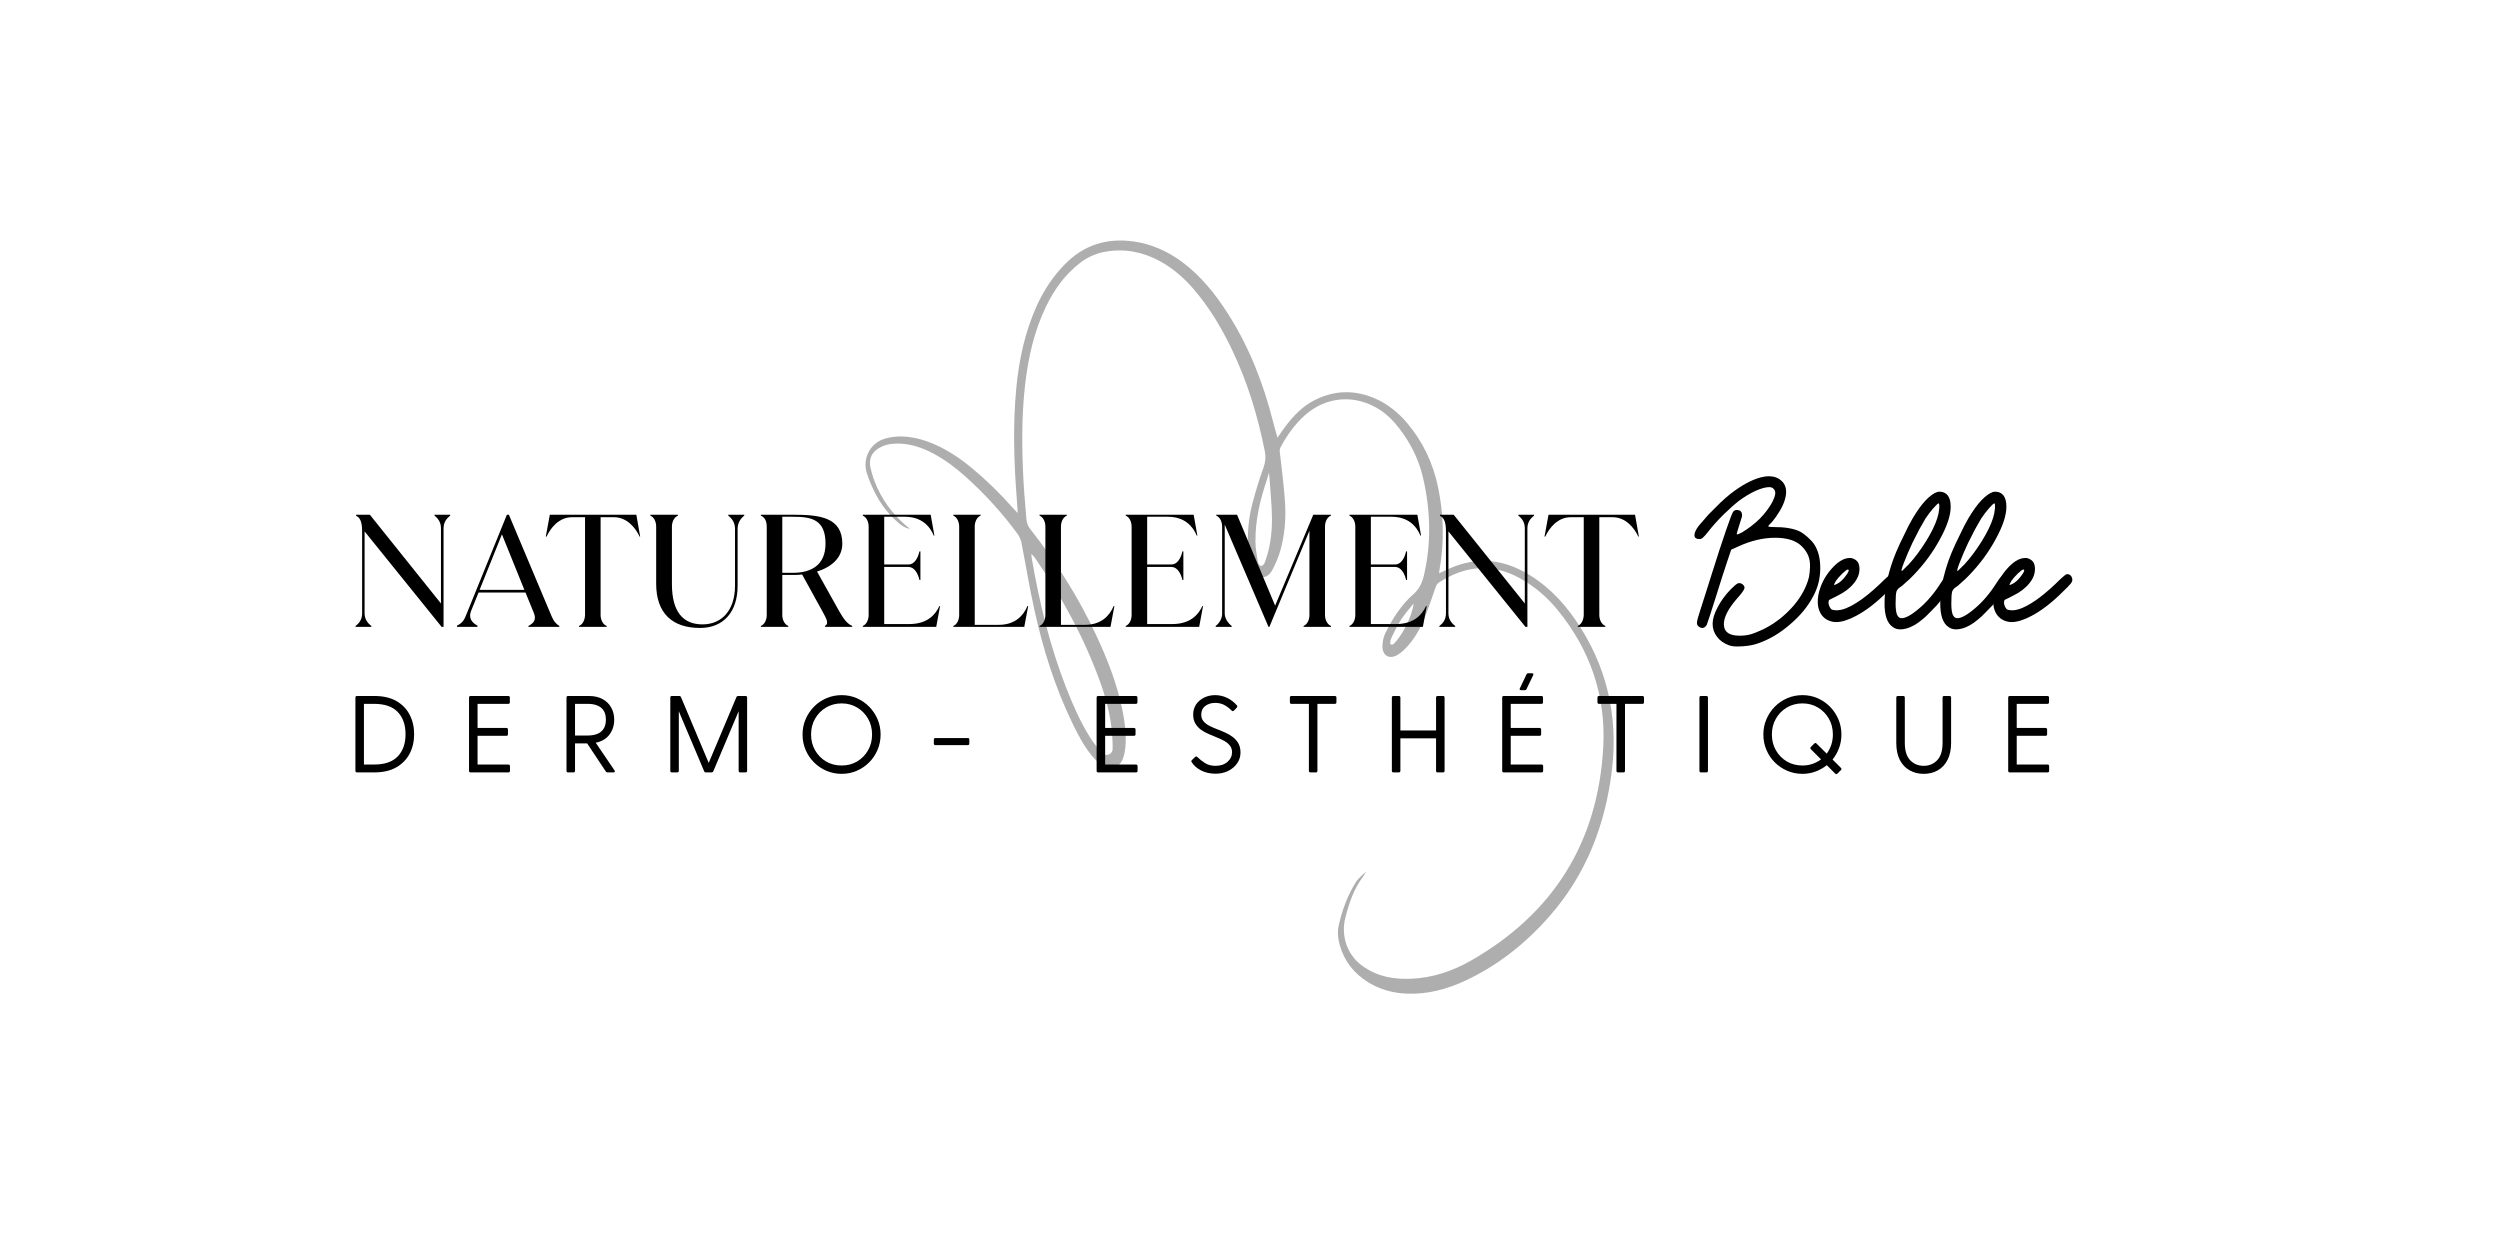 <svg xmlns="http://www.w3.org/2000/svg" xmlns:xlink="http://www.w3.org/1999/xlink" width="800" zoomAndPan="magnify" viewBox="0 0 600 300" height="400" preserveAspectRatio="xMidYMid meet" version="1.0"><defs><filter x="0%" y="0%" width="100%" height="100%" id="ca25bef1f6"><feColorMatrix values="0 0 0 0 1 0 0 0 0 1 0 0 0 0 1 0 0 0 1 0" color-interpolation-filters="sRGB"/></filter><g/><mask id="f36eeeefa6"><g filter="url(#ca25bef1f6)"><rect x="-60" width="720" fill="#000000" y="-30" height="360" fill-opacity="0.32"/></g></mask><clipPath id="acf1ac53bd"><path d="M 10 23 L 191 23 L 191 205 L 10 205 Z M 10 23 " clip-rule="nonzero"/></clipPath><clipPath id="df37b8c55a"><path d="M 0.777 42.355 L 152.598 0.445 L 204.488 188.414 L 52.668 230.324 Z M 0.777 42.355 " clip-rule="nonzero"/></clipPath><clipPath id="25de074805"><path d="M 0.777 42.355 L 152.598 0.445 L 204.488 188.414 L 52.668 230.324 Z M 0.777 42.355 " clip-rule="nonzero"/></clipPath><clipPath id="f5a1f2de12"><path d="M 0.777 42.355 L 152.598 0.445 L 204.488 188.414 L 52.668 230.324 Z M 0.777 42.355 " clip-rule="nonzero"/></clipPath><clipPath id="feff238c6b"><rect x="0" width="206" y="0" height="231"/></clipPath></defs><g fill="#000000" fill-opacity="1"><g transform="translate(83.33, 150.445)"><g><path d="M 20.953 -26.688 C 21.906 -25.938 22.5 -25.016 22.5 -23.656 L 22.5 -5.609 L 5.438 -26.906 L 2.141 -26.906 L 2.141 -26.641 C 3.062 -26.281 3.578 -25.172 3.578 -23.016 L 3.578 -3.25 C 3.578 -1.891 3 -0.953 2 -0.219 L 2 0 L 5.797 0 L 5.797 -0.219 C 4.844 -0.922 4.172 -1.891 4.172 -3.25 L 4.172 -22.906 L 22.656 0 L 23.125 0 L 23.125 -23.656 C 23.125 -25.016 23.797 -25.984 24.719 -26.688 L 24.719 -26.906 L 20.953 -26.906 Z M 20.953 -26.688 "/></g></g></g><g fill="#000000" fill-opacity="1"><g transform="translate(110.118, 150.445)"><g><path d="M 12.016 -26.906 L 11.531 -26.906 L 1.922 -3.25 C 1.438 -2.141 1.188 -1.031 -0.438 -0.297 L -0.438 0 L 4.469 0 L 4.469 -0.297 C 3.141 -1 2.25 -2.109 2.953 -3.844 L 4.734 -8.234 L 16 -8.234 L 18 -3.359 C 18.703 -1.656 17.891 -0.844 16.703 -0.219 L 16.703 0 L 24.125 0 L 24.125 -0.219 C 22.766 -1.078 22.469 -2.109 21.984 -3.219 Z M 10.344 -22.203 L 15.734 -8.875 L 4.984 -8.875 Z M 10.344 -22.203 "/></g></g></g><g fill="#000000" fill-opacity="1"><g transform="translate(130.55, 150.445)"><g><path d="M 1.406 -26.906 L 0.438 -21.656 L 0.625 -21.656 C 1.625 -23.828 3.656 -26.312 6.719 -26.312 L 9.859 -26.312 L 9.859 -2.844 C 9.828 -1.734 9.344 -0.594 8.422 -0.219 L 8.422 0 L 15.047 0 L 15.047 -0.219 C 14.109 -0.594 13.594 -1.734 13.594 -2.844 L 13.594 -26.312 L 16.812 -26.312 C 19.875 -26.312 21.953 -23.828 22.953 -21.656 L 23.094 -21.656 L 22.172 -26.906 Z M 1.406 -26.906 "/></g></g></g><g fill="#000000" fill-opacity="1"><g transform="translate(154.309, 150.445)"><g><path d="M 13.703 0.266 C 19.328 0.266 22.719 -3.578 22.719 -9.859 L 22.719 -23.547 C 22.719 -24.875 23.391 -25.984 24.312 -26.688 L 24.312 -26.906 L 20.469 -26.906 L 20.469 -26.688 C 21.469 -25.938 22.094 -24.875 22.094 -23.547 L 22.094 -9.906 C 22.094 -3.844 18.812 -0.594 14.297 -0.594 C 9.688 -0.594 6.953 -3.516 6.953 -10.266 L 6.953 -24.062 C 6.953 -25.172 7.469 -26.312 8.391 -26.688 L 8.391 -26.906 L 1.781 -26.906 L 1.781 -26.688 C 2.703 -26.312 3.172 -25.172 3.172 -24.062 L 3.172 -10.344 C 3.172 -3.219 7.094 0.266 13.703 0.266 Z M 13.703 0.266 "/></g></g></g><g fill="#000000" fill-opacity="1"><g transform="translate(180.469, 150.445)"><g><path d="M 15.625 -13.266 C 19.109 -14.375 21.688 -16.594 21.688 -19.953 C 21.688 -26.234 16.297 -26.906 10.156 -26.906 L 2.141 -26.906 L 2.141 -26.688 C 3.062 -26.312 3.547 -25.391 3.547 -24.062 L 3.547 -2.844 C 3.547 -1.734 3.062 -0.594 2.141 -0.219 L 2.141 0 L 8.719 0 L 8.719 -0.219 C 7.797 -0.594 7.281 -1.734 7.281 -2.844 L 7.281 -12.453 L 10.047 -12.453 C 10.719 -12.453 11.375 -12.484 12.047 -12.562 L 17.109 -3.359 C 17.922 -1.891 18.516 -0.734 17.516 -0.219 L 17.516 0 L 24.062 0 L 24.062 -0.219 C 22.391 -0.922 21.469 -2.922 20.656 -4.25 Z M 7.281 -12.969 L 7.281 -26.422 L 9.859 -26.422 C 14.109 -26.422 17.656 -25.875 17.656 -19.984 C 17.656 -14.75 14.156 -12.969 9.828 -12.969 Z M 7.281 -12.969 "/></g></g></g><g fill="#000000" fill-opacity="1"><g transform="translate(204.929, 150.445)"><g><path d="M 20.516 -4.984 C 19.578 -2.922 17.625 -0.672 13.297 -0.672 L 7.281 -0.672 L 7.281 -14.375 L 13.125 -14.375 C 14.484 -14.375 15.375 -12.859 15.734 -11.266 L 15.969 -11.266 L 15.969 -18.109 L 15.734 -18.109 C 15.375 -16.406 14.453 -14.969 13.125 -14.969 L 7.281 -14.969 L 7.281 -26.422 L 12.234 -26.422 C 16.297 -26.422 18.25 -24.125 19.172 -21.906 L 19.328 -21.906 L 18.438 -26.906 L 2.141 -26.906 L 2.141 -26.688 C 3.062 -26.312 3.547 -25.172 3.547 -24.062 L 3.547 -2.844 C 3.547 -1.734 3.062 -0.594 2.141 -0.219 L 2.141 0 L 19.766 0 L 20.688 -4.984 Z M 20.516 -4.984 "/></g></g></g><g fill="#000000" fill-opacity="1"><g transform="translate(226.655, 150.445)"><g><path d="M 19.922 -4.984 C 19 -2.766 17.031 -0.484 13.047 -0.484 L 7.281 -0.484 L 7.281 -24.062 C 7.281 -25.172 7.766 -26.312 8.688 -26.688 L 8.688 -26.906 L 2.141 -26.906 L 2.141 -26.688 C 3.062 -26.312 3.547 -25.172 3.547 -24.062 L 3.547 -2.844 C 3.547 -1.734 3.062 -0.594 2.141 -0.219 L 2.141 0 L 19.172 0 L 20.109 -4.984 Z M 19.922 -4.984 "/></g></g></g><g fill="#000000" fill-opacity="1"><g transform="translate(247.347, 150.445)"><g><path d="M 19.922 -4.984 C 19 -2.766 17.031 -0.484 13.047 -0.484 L 7.281 -0.484 L 7.281 -24.062 C 7.281 -25.172 7.766 -26.312 8.688 -26.688 L 8.688 -26.906 L 2.141 -26.906 L 2.141 -26.688 C 3.062 -26.312 3.547 -25.172 3.547 -24.062 L 3.547 -2.844 C 3.547 -1.734 3.062 -0.594 2.141 -0.219 L 2.141 0 L 19.172 0 L 20.109 -4.984 Z M 19.922 -4.984 "/></g></g></g><g fill="#000000" fill-opacity="1"><g transform="translate(268.039, 150.445)"><g><path d="M 20.516 -4.984 C 19.578 -2.922 17.625 -0.672 13.297 -0.672 L 7.281 -0.672 L 7.281 -14.375 L 13.125 -14.375 C 14.484 -14.375 15.375 -12.859 15.734 -11.266 L 15.969 -11.266 L 15.969 -18.109 L 15.734 -18.109 C 15.375 -16.406 14.453 -14.969 13.125 -14.969 L 7.281 -14.969 L 7.281 -26.422 L 12.234 -26.422 C 16.297 -26.422 18.25 -24.125 19.172 -21.906 L 19.328 -21.906 L 18.438 -26.906 L 2.141 -26.906 L 2.141 -26.688 C 3.062 -26.312 3.547 -25.172 3.547 -24.062 L 3.547 -2.844 C 3.547 -1.734 3.062 -0.594 2.141 -0.219 L 2.141 0 L 19.766 0 L 20.688 -4.984 Z M 20.516 -4.984 "/></g></g></g><g fill="#000000" fill-opacity="1"><g transform="translate(289.765, 150.445)"><g><path d="M 28.234 -24.062 C 28.234 -25.172 28.719 -26.312 29.641 -26.688 L 29.641 -26.906 L 25.422 -26.906 L 16.266 -5.094 L 7.125 -26.906 L 2.141 -26.906 L 2.141 -26.688 C 3.062 -26.312 3.547 -25.172 3.547 -24.062 L 3.547 -3.141 C 3.547 -2.141 3 -0.953 2 -0.219 L 2 0 L 5.844 0 L 5.844 -0.219 C 4.875 -0.922 4.172 -2.141 4.172 -3.141 L 4.172 -24.531 L 14.672 0 L 14.891 0 L 24.5 -23.062 L 24.5 -2.844 C 24.5 -1.734 24.016 -0.594 23.094 -0.219 L 23.094 0 L 29.672 0 L 29.672 -0.219 C 28.75 -0.594 28.234 -1.734 28.234 -2.844 Z M 28.234 -24.062 "/></g></g></g><g fill="#000000" fill-opacity="1"><g transform="translate(321.726, 150.445)"><g><path d="M 20.516 -4.984 C 19.578 -2.922 17.625 -0.672 13.297 -0.672 L 7.281 -0.672 L 7.281 -14.375 L 13.125 -14.375 C 14.484 -14.375 15.375 -12.859 15.734 -11.266 L 15.969 -11.266 L 15.969 -18.109 L 15.734 -18.109 C 15.375 -16.406 14.453 -14.969 13.125 -14.969 L 7.281 -14.969 L 7.281 -26.422 L 12.234 -26.422 C 16.297 -26.422 18.25 -24.125 19.172 -21.906 L 19.328 -21.906 L 18.438 -26.906 L 2.141 -26.906 L 2.141 -26.688 C 3.062 -26.312 3.547 -25.172 3.547 -24.062 L 3.547 -2.844 C 3.547 -1.734 3.062 -0.594 2.141 -0.219 L 2.141 0 L 19.766 0 L 20.688 -4.984 Z M 20.516 -4.984 "/></g></g></g><g fill="#000000" fill-opacity="1"><g transform="translate(343.452, 150.445)"><g><path d="M 20.953 -26.688 C 21.906 -25.938 22.5 -25.016 22.5 -23.656 L 22.5 -5.609 L 5.438 -26.906 L 2.141 -26.906 L 2.141 -26.641 C 3.062 -26.281 3.578 -25.172 3.578 -23.016 L 3.578 -3.25 C 3.578 -1.891 3 -0.953 2 -0.219 L 2 0 L 5.797 0 L 5.797 -0.219 C 4.844 -0.922 4.172 -1.891 4.172 -3.25 L 4.172 -22.906 L 22.656 0 L 23.125 0 L 23.125 -23.656 C 23.125 -25.016 23.797 -25.984 24.719 -26.688 L 24.719 -26.906 L 20.953 -26.906 Z M 20.953 -26.688 "/></g></g></g><g fill="#000000" fill-opacity="1"><g transform="translate(370.24, 150.445)"><g><path d="M 1.406 -26.906 L 0.438 -21.656 L 0.625 -21.656 C 1.625 -23.828 3.656 -26.312 6.719 -26.312 L 9.859 -26.312 L 9.859 -2.844 C 9.828 -1.734 9.344 -0.594 8.422 -0.219 L 8.422 0 L 15.047 0 L 15.047 -0.219 C 14.109 -0.594 13.594 -1.734 13.594 -2.844 L 13.594 -26.312 L 16.812 -26.312 C 19.875 -26.312 21.953 -23.828 22.953 -21.656 L 23.094 -21.656 L 22.172 -26.906 Z M 1.406 -26.906 "/></g></g></g><g fill="#000000" fill-opacity="1"><g transform="translate(409.17, 154.112)"><g><path d="M 5.766 0.75 C 4.555 0.312 3.602 -0.367 2.906 -1.297 C 2.207 -2.203 1.859 -3.238 1.859 -4.406 C 1.859 -5.539 2.258 -6.859 3.062 -8.359 C 3.852 -9.898 4.898 -11.336 6.203 -12.672 C 6.973 -13.441 7.523 -13.91 7.859 -14.078 C 8.223 -14.242 8.594 -14.191 8.969 -13.922 C 9.438 -13.617 9.602 -13.254 9.469 -12.828 C 9.301 -12.359 8.734 -11.586 7.766 -10.516 C 5.523 -7.941 4.457 -5.805 4.562 -4.109 C 4.656 -2.398 5.906 -1.547 8.312 -1.547 C 9.281 -1.547 10.148 -1.648 10.922 -1.859 C 11.648 -2.055 12.617 -2.438 13.828 -3 C 16.191 -4.133 18.312 -5.656 20.188 -7.562 C 22.051 -9.426 23.438 -11.461 24.344 -13.672 C 24.602 -14.273 24.816 -14.926 24.984 -15.625 C 25.117 -16.32 25.203 -17.109 25.234 -17.984 C 25.273 -19.047 25.129 -19.977 24.797 -20.781 C 24.453 -21.582 23.945 -22.316 23.281 -22.984 C 21.914 -24.359 19.781 -25.047 16.875 -25.047 C 13.969 -25.047 11 -24.344 7.969 -22.938 L 6.312 -22.188 L 5.406 -19.484 C 5.176 -18.742 4.773 -17.523 4.203 -15.828 C 3.672 -14.117 3.141 -12.43 2.609 -10.766 C 2.109 -9.129 1.641 -7.66 1.203 -6.359 C 0.766 -5.055 0.516 -4.32 0.453 -4.156 C 0.254 -3.82 0.004 -3.586 -0.297 -3.453 C -0.598 -3.359 -0.898 -3.395 -1.203 -3.562 C -1.672 -3.789 -1.906 -4.141 -1.906 -4.609 C -1.906 -5.047 -1.641 -6.062 -1.109 -7.656 L 0.094 -11.422 C 0.633 -13.086 1.141 -14.688 1.609 -16.219 C 2.941 -20.457 4.094 -23.984 5.062 -26.797 C 6.031 -29.598 6.613 -31.113 6.812 -31.344 C 7.082 -31.645 7.43 -31.766 7.859 -31.703 C 8.328 -31.672 8.645 -31.469 8.812 -31.094 C 8.914 -30.832 8.953 -30.535 8.922 -30.203 C 8.848 -29.898 8.645 -29.25 8.312 -28.25 C 8.113 -27.645 7.945 -27.109 7.812 -26.641 C 7.676 -26.172 7.625 -25.922 7.656 -25.891 C 7.758 -25.785 8.18 -25.938 8.922 -26.344 C 9.648 -26.781 10.383 -27.281 11.125 -27.844 C 12.594 -28.945 13.859 -30.219 14.922 -31.656 C 16.023 -33.125 16.676 -34.406 16.875 -35.5 C 16.945 -36 16.848 -36.398 16.578 -36.703 C 16.305 -37.035 15.938 -37.203 15.469 -37.203 C 14.602 -37.203 13.504 -36.906 12.172 -36.312 C 10.797 -35.676 9.441 -34.859 8.109 -33.859 C 7.078 -33.055 5.844 -31.953 4.406 -30.547 C 3 -29.141 1.832 -27.836 0.906 -26.641 C 0.238 -25.805 -0.211 -25.289 -0.453 -25.094 C -0.711 -24.852 -0.992 -24.734 -1.297 -24.734 C -2.066 -24.734 -2.469 -25.02 -2.5 -25.594 L -2.5 -25.688 C -2.5 -26.258 -2.164 -26.992 -1.5 -27.891 C -1.238 -28.223 -0.891 -28.625 -0.453 -29.094 C -0.047 -29.562 0.383 -30.062 0.844 -30.594 C 1.75 -31.531 2.688 -32.469 3.656 -33.406 C 4.656 -34.344 5.473 -35.062 6.109 -35.562 C 8.773 -37.625 11.18 -38.941 13.328 -39.516 C 14.055 -39.711 14.738 -39.812 15.375 -39.812 C 16.57 -39.812 17.555 -39.461 18.328 -38.766 C 19.297 -37.93 19.664 -36.758 19.438 -35.25 C 19.227 -33.75 18.441 -32.031 17.078 -30.094 C 16.805 -29.758 16.539 -29.41 16.281 -29.047 C 16.008 -28.711 15.805 -28.492 15.672 -28.391 L 15.328 -28.047 C 15.254 -27.91 15.219 -27.828 15.219 -27.797 C 15.219 -27.723 15.422 -27.672 15.828 -27.641 C 16.223 -27.609 16.723 -27.594 17.328 -27.594 C 18.43 -27.594 19.469 -27.492 20.438 -27.297 C 21.363 -27.129 22.195 -26.859 22.938 -26.484 C 23.469 -26.191 24.066 -25.742 24.734 -25.141 C 25.441 -24.504 25.961 -23.922 26.297 -23.391 C 27.223 -21.922 27.688 -20.082 27.688 -17.875 L 27.688 -17.531 C 27.656 -15.188 27.086 -13 25.984 -10.969 C 24.723 -8.562 22.875 -6.32 20.438 -4.25 C 18.031 -2.156 15.473 -0.641 12.766 0.297 C 11.797 0.66 10.562 0.895 9.062 1 C 8.625 1.031 8.223 1.047 7.859 1.047 C 6.961 1.047 6.266 0.945 5.766 0.75 Z M 5.766 0.75 "/></g></g></g><g fill="#000000" fill-opacity="1"><g transform="translate(437.915, 154.112)"><g><path d="M 6.766 -20.078 C 7.297 -19.879 7.695 -19.582 7.969 -19.188 C 8.227 -18.781 8.359 -18.242 8.359 -17.578 C 8.359 -16.336 7.895 -15.172 6.969 -14.078 C 6.062 -12.941 4.758 -11.957 3.062 -11.125 C 2.625 -10.883 1.953 -10.547 1.047 -10.109 C 0.91 -9.68 0.895 -9.301 1 -8.969 C 1.102 -8.594 1.254 -8.289 1.453 -8.062 C 1.586 -7.863 1.805 -7.75 2.109 -7.719 C 2.367 -7.645 2.75 -7.625 3.25 -7.656 C 4.457 -7.758 5.91 -8.348 7.609 -9.422 C 9.316 -10.484 11.223 -12.016 13.328 -14.016 C 13.922 -14.617 14.469 -15.141 14.969 -15.578 C 15.469 -16.004 15.77 -16.238 15.875 -16.281 C 16.207 -16.375 16.539 -16.289 16.875 -16.031 C 17.176 -15.727 17.328 -15.375 17.328 -14.969 C 17.328 -14.664 17.191 -14.348 16.922 -14.016 C 16.66 -13.68 16.047 -13.051 15.078 -12.125 C 12.473 -9.52 9.969 -7.582 7.562 -6.312 C 5.688 -5.312 4.082 -4.812 2.75 -4.812 C 2.383 -4.812 2.02 -4.859 1.656 -4.953 C 0.383 -5.285 -0.535 -6.02 -1.109 -7.156 C -1.473 -7.895 -1.656 -8.734 -1.656 -9.672 C -1.656 -10.203 -1.602 -10.77 -1.5 -11.375 C -1.031 -13.633 -0.031 -15.648 1.5 -17.422 C 3.039 -19.223 4.508 -20.145 5.906 -20.188 L 6.359 -20.188 Z M 2.75 -14.766 C 2.414 -14.203 2.25 -13.867 2.25 -13.766 C 2.281 -13.672 2.516 -13.738 2.953 -13.969 C 3.691 -14.332 4.41 -15 5.109 -15.969 C 5.836 -16.938 5.973 -17.422 5.516 -17.422 C 5.348 -17.422 4.91 -17.086 4.203 -16.422 C 3.535 -15.754 3.051 -15.203 2.75 -14.766 Z M 2.75 -14.766 "/></g></g></g><g fill="#000000" fill-opacity="1"><g transform="translate(453.29, 154.112)"><g><path d="M 14.875 -32.5 C 14.875 -30.426 14.02 -27.836 12.312 -24.734 C 10.645 -21.629 8.523 -18.742 5.953 -16.078 C 5.359 -15.441 4.742 -14.859 4.109 -14.328 C 3.504 -13.754 3.086 -13.398 2.859 -13.266 C 2.316 -12.93 1.984 -12.551 1.859 -12.125 C 1.723 -11.688 1.656 -10.719 1.656 -9.219 C 1.656 -8.145 1.754 -7.305 1.953 -6.703 C 2.18 -6.141 2.5 -5.828 2.906 -5.766 C 3.844 -5.629 5.281 -6.379 7.219 -8.016 C 9.145 -9.617 10.91 -11.688 12.516 -14.219 C 12.984 -14.957 13.352 -15.457 13.625 -15.719 C 13.883 -15.957 14.18 -16.078 14.516 -16.078 C 14.859 -16.078 15.145 -15.941 15.375 -15.672 C 15.57 -15.441 15.672 -15.141 15.672 -14.766 C 15.672 -14.367 15.238 -13.57 14.375 -12.375 C 13.508 -11.195 12.539 -9.992 11.469 -8.766 C 10.863 -8.129 10.281 -7.531 9.719 -6.969 C 9.145 -6.363 8.625 -5.879 8.156 -5.516 C 6.789 -4.336 5.457 -3.582 4.156 -3.25 C 3.688 -3.125 3.234 -3.062 2.797 -3.062 C 2.098 -3.062 1.5 -3.242 1 -3.609 C -0.363 -4.504 -1.031 -6.441 -1 -9.422 C -1 -12.422 -0.316 -15.859 1.047 -19.734 C 1.254 -20.234 1.488 -20.832 1.75 -21.531 C 2.051 -22.195 2.367 -22.914 2.703 -23.688 C 3.367 -25.094 4.051 -26.492 4.75 -27.891 C 5.488 -29.297 6.125 -30.383 6.656 -31.156 C 7.625 -32.656 8.609 -33.852 9.609 -34.75 C 10.648 -35.656 11.504 -36.109 12.172 -36.109 C 13.035 -36.109 13.703 -35.805 14.172 -35.203 C 14.641 -34.598 14.875 -33.695 14.875 -32.5 Z M 8.812 -29.641 C 8.414 -28.973 7.93 -28.125 7.359 -27.094 C 6.797 -26.02 6.242 -24.938 5.703 -23.844 C 4.898 -22.133 4.234 -20.582 3.703 -19.188 C 3.141 -17.781 2.957 -17.078 3.156 -17.078 C 3.219 -17.078 3.398 -17.242 3.703 -17.578 C 4.035 -17.879 4.406 -18.242 4.812 -18.672 C 6.281 -20.273 7.664 -22.129 8.969 -24.234 C 10.27 -26.336 11.172 -28.191 11.672 -29.797 C 11.898 -30.492 12.051 -31.242 12.125 -32.047 C 12.188 -32.879 12.133 -33.297 11.969 -33.297 C 11.801 -33.297 11.367 -32.895 10.672 -32.094 C 10.004 -31.332 9.383 -30.516 8.812 -29.641 Z M 8.812 -29.641 "/></g></g></g><g fill="#000000" fill-opacity="1"><g transform="translate(466.661, 154.112)"><g><path d="M 14.875 -32.5 C 14.875 -30.426 14.02 -27.836 12.312 -24.734 C 10.645 -21.629 8.523 -18.742 5.953 -16.078 C 5.359 -15.441 4.742 -14.859 4.109 -14.328 C 3.504 -13.754 3.086 -13.398 2.859 -13.266 C 2.316 -12.93 1.984 -12.551 1.859 -12.125 C 1.723 -11.688 1.656 -10.719 1.656 -9.219 C 1.656 -8.145 1.754 -7.305 1.953 -6.703 C 2.18 -6.141 2.5 -5.828 2.906 -5.766 C 3.844 -5.629 5.281 -6.379 7.219 -8.016 C 9.145 -9.617 10.91 -11.688 12.516 -14.219 C 12.984 -14.957 13.352 -15.457 13.625 -15.719 C 13.883 -15.957 14.18 -16.078 14.516 -16.078 C 14.859 -16.078 15.145 -15.941 15.375 -15.672 C 15.57 -15.441 15.672 -15.141 15.672 -14.766 C 15.672 -14.367 15.238 -13.57 14.375 -12.375 C 13.508 -11.195 12.539 -9.992 11.469 -8.766 C 10.863 -8.129 10.281 -7.531 9.719 -6.969 C 9.145 -6.363 8.625 -5.879 8.156 -5.516 C 6.789 -4.336 5.457 -3.582 4.156 -3.25 C 3.688 -3.125 3.234 -3.062 2.797 -3.062 C 2.098 -3.062 1.5 -3.242 1 -3.609 C -0.363 -4.504 -1.031 -6.441 -1 -9.422 C -1 -12.422 -0.316 -15.859 1.047 -19.734 C 1.254 -20.234 1.488 -20.832 1.75 -21.531 C 2.051 -22.195 2.367 -22.914 2.703 -23.688 C 3.367 -25.094 4.051 -26.492 4.75 -27.891 C 5.488 -29.297 6.125 -30.383 6.656 -31.156 C 7.625 -32.656 8.609 -33.852 9.609 -34.75 C 10.648 -35.656 11.504 -36.109 12.172 -36.109 C 13.035 -36.109 13.703 -35.805 14.172 -35.203 C 14.641 -34.598 14.875 -33.695 14.875 -32.5 Z M 8.812 -29.641 C 8.414 -28.973 7.93 -28.125 7.359 -27.094 C 6.797 -26.02 6.242 -24.938 5.703 -23.844 C 4.898 -22.133 4.234 -20.582 3.703 -19.188 C 3.141 -17.781 2.957 -17.078 3.156 -17.078 C 3.219 -17.078 3.398 -17.242 3.703 -17.578 C 4.035 -17.879 4.406 -18.242 4.812 -18.672 C 6.281 -20.273 7.664 -22.129 8.969 -24.234 C 10.27 -26.336 11.172 -28.191 11.672 -29.797 C 11.898 -30.492 12.051 -31.242 12.125 -32.047 C 12.188 -32.879 12.133 -33.297 11.969 -33.297 C 11.801 -33.297 11.367 -32.895 10.672 -32.094 C 10.004 -31.332 9.383 -30.516 8.812 -29.641 Z M 8.812 -29.641 "/></g></g></g><g fill="#000000" fill-opacity="1"><g transform="translate(480.032, 154.112)"><g><path d="M 6.766 -20.078 C 7.297 -19.879 7.695 -19.582 7.969 -19.188 C 8.227 -18.781 8.359 -18.242 8.359 -17.578 C 8.359 -16.336 7.895 -15.172 6.969 -14.078 C 6.062 -12.941 4.758 -11.957 3.062 -11.125 C 2.625 -10.883 1.953 -10.547 1.047 -10.109 C 0.91 -9.68 0.895 -9.301 1 -8.969 C 1.102 -8.594 1.254 -8.289 1.453 -8.062 C 1.586 -7.863 1.805 -7.75 2.109 -7.719 C 2.367 -7.645 2.75 -7.625 3.25 -7.656 C 4.457 -7.758 5.91 -8.348 7.609 -9.422 C 9.316 -10.484 11.223 -12.016 13.328 -14.016 C 13.922 -14.617 14.469 -15.141 14.969 -15.578 C 15.469 -16.004 15.77 -16.238 15.875 -16.281 C 16.207 -16.375 16.539 -16.289 16.875 -16.031 C 17.176 -15.727 17.328 -15.375 17.328 -14.969 C 17.328 -14.664 17.191 -14.348 16.922 -14.016 C 16.66 -13.68 16.047 -13.051 15.078 -12.125 C 12.473 -9.52 9.969 -7.582 7.562 -6.312 C 5.688 -5.312 4.082 -4.812 2.75 -4.812 C 2.383 -4.812 2.02 -4.859 1.656 -4.953 C 0.383 -5.285 -0.535 -6.02 -1.109 -7.156 C -1.473 -7.895 -1.656 -8.734 -1.656 -9.672 C -1.656 -10.203 -1.602 -10.77 -1.5 -11.375 C -1.031 -13.633 -0.031 -15.648 1.5 -17.422 C 3.039 -19.223 4.508 -20.145 5.906 -20.188 L 6.359 -20.188 Z M 2.75 -14.766 C 2.414 -14.203 2.25 -13.867 2.25 -13.766 C 2.281 -13.672 2.516 -13.738 2.953 -13.969 C 3.691 -14.332 4.41 -15 5.109 -15.969 C 5.836 -16.938 5.973 -17.422 5.516 -17.422 C 5.348 -17.422 4.91 -17.086 4.203 -16.422 C 3.535 -15.754 3.051 -15.203 2.75 -14.766 Z M 2.75 -14.766 "/></g></g></g><g fill="#000000" fill-opacity="1"><g transform="translate(83.33, 185.379)"><g><path d="M 6.469 -18.344 C 8.602 -18.344 10.375 -17.941 11.781 -17.141 C 13.195 -16.336 14.266 -15.238 14.984 -13.844 C 15.703 -12.457 16.062 -10.898 16.062 -9.172 C 16.062 -7.441 15.703 -5.883 14.984 -4.5 C 14.266 -3.125 13.195 -2.031 11.781 -1.219 C 10.375 -0.406 8.602 0 6.469 0 L 2.359 0 C 2.098 0 1.969 -0.129 1.969 -0.391 L 1.969 -17.953 C 1.969 -18.211 2.098 -18.344 2.359 -18.344 Z M 6.469 -1.891 C 8.988 -1.891 10.875 -2.539 12.125 -3.844 C 13.375 -5.145 14 -6.922 14 -9.172 C 14 -11.422 13.375 -13.195 12.125 -14.5 C 10.875 -15.801 8.988 -16.453 6.469 -16.453 L 4.016 -16.453 L 4.016 -1.891 Z M 6.469 -1.891 "/></g></g></g><g fill="#000000" fill-opacity="1"><g transform="translate(110.598, 185.379)"><g><path d="M 11.391 -1.891 C 11.66 -1.891 11.797 -1.758 11.797 -1.5 L 11.797 -0.391 C 11.797 -0.129 11.66 0 11.391 0 L 2.359 0 C 2.098 0 1.969 -0.129 1.969 -0.391 L 1.969 -17.953 C 1.969 -18.211 2.098 -18.344 2.359 -18.344 L 11.375 -18.344 C 11.633 -18.344 11.766 -18.211 11.766 -17.953 L 11.766 -16.844 C 11.766 -16.582 11.633 -16.453 11.375 -16.453 L 4.016 -16.453 L 4.016 -10.672 L 10.922 -10.672 C 11.18 -10.672 11.312 -10.535 11.312 -10.266 L 11.312 -9.172 C 11.312 -8.91 11.18 -8.781 10.922 -8.781 L 4.016 -8.781 L 4.016 -1.891 Z M 11.391 -1.891 "/></g></g></g><g fill="#000000" fill-opacity="1"><g transform="translate(133.991, 185.379)"><g><path d="M 13.5 -0.469 C 13.582 -0.332 13.598 -0.219 13.547 -0.125 C 13.492 -0.039 13.391 0 13.234 0 L 11.844 0 C 11.633 0 11.477 -0.086 11.375 -0.266 L 6.922 -6.969 L 4.016 -6.969 L 4.016 -0.391 C 4.016 -0.129 3.879 0 3.609 0 L 2.359 0 C 2.098 0 1.969 -0.129 1.969 -0.391 L 1.969 -17.953 C 1.969 -18.211 2.098 -18.344 2.359 -18.344 L 7.281 -18.344 C 8.613 -18.344 9.734 -18.094 10.641 -17.594 C 11.547 -17.094 12.234 -16.414 12.703 -15.562 C 13.18 -14.707 13.422 -13.738 13.422 -12.656 C 13.422 -11.281 13.039 -10.086 12.281 -9.078 C 11.531 -8.078 10.43 -7.426 8.984 -7.125 Z M 4.016 -16.453 L 4.016 -8.859 L 7.172 -8.859 C 7.961 -8.859 8.68 -8.984 9.328 -9.234 C 9.973 -9.484 10.484 -9.891 10.859 -10.453 C 11.234 -11.016 11.422 -11.75 11.422 -12.656 C 11.422 -13.582 11.234 -14.32 10.859 -14.875 C 10.484 -15.426 9.973 -15.828 9.328 -16.078 C 8.68 -16.328 7.961 -16.453 7.172 -16.453 Z M 4.016 -16.453 "/></g></g></g><g fill="#000000" fill-opacity="1"><g transform="translate(158.902, 185.379)"><g><path d="M 20.016 -18.344 C 20.273 -18.344 20.406 -18.211 20.406 -17.953 L 20.406 -0.391 C 20.406 -0.129 20.273 0 20.016 0 L 18.766 0 C 18.504 0 18.375 -0.129 18.375 -0.391 L 18.375 -14.703 L 17.969 -13.734 L 12.297 -0.281 C 12.223 -0.094 12.07 0 11.844 0 L 10.531 0 C 10.301 0 10.156 -0.094 10.094 -0.281 L 4.406 -13.734 L 4.016 -14.703 L 4.016 -0.391 C 4.016 -0.129 3.879 0 3.609 0 L 2.359 0 C 2.098 0 1.969 -0.129 1.969 -0.391 L 1.969 -17.953 C 1.969 -18.211 2.098 -18.344 2.359 -18.344 L 4.062 -18.344 C 4.301 -18.344 4.457 -18.254 4.531 -18.078 L 11.188 -2.281 L 17.844 -18.078 C 17.914 -18.254 18.07 -18.344 18.312 -18.344 Z M 20.016 -18.344 "/></g></g></g><g fill="#000000" fill-opacity="1"><g transform="translate(191.173, 185.379)"><g><path d="M 10.828 0.344 C 9.535 0.344 8.316 0.098 7.172 -0.391 C 6.035 -0.879 5.039 -1.551 4.188 -2.406 C 3.332 -3.258 2.66 -4.258 2.172 -5.406 C 1.68 -6.551 1.438 -7.781 1.438 -9.094 C 1.438 -10.406 1.68 -11.629 2.172 -12.766 C 2.66 -13.91 3.332 -14.914 4.188 -15.781 C 5.039 -16.645 6.035 -17.32 7.172 -17.812 C 8.316 -18.301 9.535 -18.547 10.828 -18.547 C 12.117 -18.547 13.328 -18.301 14.453 -17.812 C 15.578 -17.32 16.566 -16.645 17.422 -15.781 C 18.273 -14.914 18.945 -13.91 19.438 -12.766 C 19.926 -11.629 20.172 -10.406 20.172 -9.094 C 20.172 -7.781 19.926 -6.551 19.438 -5.406 C 18.945 -4.258 18.273 -3.258 17.422 -2.406 C 16.566 -1.551 15.578 -0.879 14.453 -0.391 C 13.328 0.098 12.117 0.344 10.828 0.344 Z M 10.828 -1.656 C 12.203 -1.656 13.438 -1.977 14.531 -2.625 C 15.633 -3.281 16.508 -4.172 17.156 -5.297 C 17.801 -6.43 18.125 -7.695 18.125 -9.094 C 18.125 -10.508 17.801 -11.781 17.156 -12.906 C 16.508 -14.031 15.633 -14.922 14.531 -15.578 C 13.438 -16.234 12.203 -16.562 10.828 -16.562 C 9.441 -16.562 8.191 -16.234 7.078 -15.578 C 5.973 -14.922 5.098 -14.031 4.453 -12.906 C 3.805 -11.781 3.484 -10.508 3.484 -9.094 C 3.484 -7.695 3.805 -6.43 4.453 -5.297 C 5.098 -4.172 5.973 -3.281 7.078 -2.625 C 8.191 -1.977 9.441 -1.656 10.828 -1.656 Z M 10.828 -1.656 "/></g></g></g><g fill="#000000" fill-opacity="1"><g transform="translate(222.684, 185.379)"><g><path d="M 9.562 -8.25 C 9.82 -8.25 9.953 -8.117 9.953 -7.859 L 9.953 -6.938 C 9.953 -6.676 9.82 -6.547 9.562 -6.547 L 1.828 -6.547 C 1.566 -6.547 1.438 -6.676 1.438 -6.938 L 1.438 -7.859 C 1.438 -8.117 1.566 -8.25 1.828 -8.25 Z M 9.562 -8.25 "/></g></g></g><g fill="#000000" fill-opacity="1"><g transform="translate(243.981, 185.379)"><g/></g></g><g fill="#000000" fill-opacity="1"><g transform="translate(261.219, 185.379)"><g><path d="M 11.391 -1.891 C 11.66 -1.891 11.797 -1.758 11.797 -1.5 L 11.797 -0.391 C 11.797 -0.129 11.66 0 11.391 0 L 2.359 0 C 2.098 0 1.969 -0.129 1.969 -0.391 L 1.969 -17.953 C 1.969 -18.211 2.098 -18.344 2.359 -18.344 L 11.375 -18.344 C 11.633 -18.344 11.766 -18.211 11.766 -17.953 L 11.766 -16.844 C 11.766 -16.582 11.633 -16.453 11.375 -16.453 L 4.016 -16.453 L 4.016 -10.672 L 10.922 -10.672 C 11.18 -10.672 11.312 -10.535 11.312 -10.266 L 11.312 -9.172 C 11.312 -8.91 11.18 -8.781 10.922 -8.781 L 4.016 -8.781 L 4.016 -1.891 Z M 11.391 -1.891 "/></g></g></g><g fill="#000000" fill-opacity="1"><g transform="translate(284.611, 185.379)"><g><path d="M 3.688 -13.859 C 3.688 -13.242 3.859 -12.727 4.203 -12.312 C 4.547 -11.895 4.992 -11.535 5.547 -11.234 C 6.109 -10.941 6.723 -10.664 7.391 -10.406 C 8.066 -10.156 8.738 -9.879 9.406 -9.578 C 10.07 -9.285 10.68 -8.93 11.234 -8.516 C 11.797 -8.098 12.25 -7.586 12.594 -6.984 C 12.938 -6.379 13.109 -5.633 13.109 -4.75 C 13.109 -3.801 12.836 -2.941 12.297 -2.172 C 11.754 -1.398 11.031 -0.789 10.125 -0.344 C 9.227 0.094 8.227 0.312 7.125 0.312 C 5.852 0.312 4.707 0.055 3.688 -0.453 C 2.664 -0.973 1.898 -1.645 1.391 -2.469 C 1.266 -2.656 1.289 -2.828 1.469 -2.984 L 2.234 -3.719 C 2.398 -3.875 2.582 -3.859 2.781 -3.672 C 3.332 -3.129 3.945 -2.645 4.625 -2.219 C 5.312 -1.789 6.133 -1.578 7.094 -1.578 C 8.301 -1.578 9.266 -1.895 9.984 -2.531 C 10.711 -3.164 11.078 -3.938 11.078 -4.844 C 11.078 -5.477 10.906 -6.008 10.562 -6.438 C 10.227 -6.863 9.785 -7.234 9.234 -7.547 C 8.68 -7.859 8.07 -8.145 7.406 -8.406 C 6.75 -8.664 6.086 -8.941 5.422 -9.234 C 4.754 -9.523 4.145 -9.867 3.594 -10.266 C 3.051 -10.672 2.609 -11.164 2.266 -11.75 C 1.922 -12.332 1.75 -13.047 1.75 -13.891 C 1.75 -14.797 1.977 -15.598 2.438 -16.297 C 2.906 -16.992 3.539 -17.539 4.344 -17.938 C 5.156 -18.344 6.055 -18.547 7.047 -18.547 C 8.023 -18.547 8.973 -18.328 9.891 -17.891 C 10.805 -17.453 11.586 -16.852 12.234 -16.094 C 12.391 -15.914 12.379 -15.727 12.203 -15.531 L 11.562 -14.859 C 11.363 -14.66 11.176 -14.648 11 -14.828 C 10.406 -15.422 9.797 -15.879 9.172 -16.203 C 8.555 -16.523 7.848 -16.688 7.047 -16.688 C 6.109 -16.688 5.312 -16.441 4.656 -15.953 C 4.008 -15.461 3.688 -14.766 3.688 -13.859 Z M 3.688 -13.859 "/></g></g></g><g fill="#000000" fill-opacity="1"><g transform="translate(308.134, 185.379)"><g><path d="M 12.203 -18.344 C 12.473 -18.344 12.609 -18.211 12.609 -17.953 L 12.609 -16.844 C 12.609 -16.582 12.473 -16.453 12.203 -16.453 L 8.047 -16.453 L 8.047 -0.391 C 8.047 -0.129 7.914 0 7.656 0 L 6.391 0 C 6.129 0 6 -0.129 6 -0.391 L 6 -16.453 L 1.828 -16.453 C 1.566 -16.453 1.438 -16.582 1.438 -16.844 L 1.438 -17.953 C 1.438 -18.211 1.566 -18.344 1.828 -18.344 Z M 12.203 -18.344 "/></g></g></g><g fill="#000000" fill-opacity="1"><g transform="translate(332.076, 185.379)"><g><path d="M 14.234 -18.344 C 14.492 -18.344 14.625 -18.211 14.625 -17.953 L 14.625 -0.391 C 14.625 -0.129 14.492 0 14.234 0 L 12.969 0 C 12.707 0 12.578 -0.129 12.578 -0.391 L 12.578 -8.172 L 4.016 -8.172 L 4.016 -0.391 C 4.016 -0.129 3.879 0 3.609 0 L 2.359 0 C 2.098 0 1.969 -0.129 1.969 -0.391 L 1.969 -17.953 C 1.969 -18.211 2.098 -18.344 2.359 -18.344 L 3.609 -18.344 C 3.879 -18.344 4.016 -18.211 4.016 -17.953 L 4.016 -10.062 L 12.578 -10.062 L 12.578 -17.953 C 12.578 -18.211 12.707 -18.344 12.969 -18.344 Z M 14.234 -18.344 "/></g></g></g><g fill="#000000" fill-opacity="1"><g transform="translate(358.559, 185.379)"><g><path d="M 9.094 -23.797 C 9.438 -23.797 9.539 -23.645 9.406 -23.344 L 7.828 -20.047 C 7.742 -19.836 7.598 -19.734 7.391 -19.734 L 6.531 -19.734 C 6.176 -19.734 6.066 -19.879 6.203 -20.172 L 7.781 -23.484 C 7.863 -23.691 8.016 -23.797 8.234 -23.797 Z M 11.391 -1.891 C 11.66 -1.891 11.797 -1.758 11.797 -1.5 L 11.797 -0.391 C 11.797 -0.129 11.66 0 11.391 0 L 2.359 0 C 2.098 0 1.969 -0.129 1.969 -0.391 L 1.969 -17.953 C 1.969 -18.211 2.098 -18.344 2.359 -18.344 L 11.375 -18.344 C 11.633 -18.344 11.766 -18.211 11.766 -17.953 L 11.766 -16.844 C 11.766 -16.582 11.633 -16.453 11.375 -16.453 L 4.016 -16.453 L 4.016 -10.672 L 10.922 -10.672 C 11.18 -10.672 11.312 -10.535 11.312 -10.266 L 11.312 -9.172 C 11.312 -8.91 11.18 -8.781 10.922 -8.781 L 4.016 -8.781 L 4.016 -1.891 Z M 11.391 -1.891 "/></g></g></g><g fill="#000000" fill-opacity="1"><g transform="translate(381.951, 185.379)"><g><path d="M 12.203 -18.344 C 12.473 -18.344 12.609 -18.211 12.609 -17.953 L 12.609 -16.844 C 12.609 -16.582 12.473 -16.453 12.203 -16.453 L 8.047 -16.453 L 8.047 -0.391 C 8.047 -0.129 7.914 0 7.656 0 L 6.391 0 C 6.129 0 6 -0.129 6 -0.391 L 6 -16.453 L 1.828 -16.453 C 1.566 -16.453 1.438 -16.582 1.438 -16.844 L 1.438 -17.953 C 1.438 -18.211 1.566 -18.344 1.828 -18.344 Z M 12.203 -18.344 "/></g></g></g><g fill="#000000" fill-opacity="1"><g transform="translate(405.893, 185.379)"><g><path d="M 1.969 -17.953 C 1.969 -18.211 2.098 -18.344 2.359 -18.344 L 3.609 -18.344 C 3.879 -18.344 4.016 -18.211 4.016 -17.953 L 4.016 -0.391 C 4.016 -0.129 3.879 0 3.609 0 L 2.359 0 C 2.098 0 1.969 -0.129 1.969 -0.391 Z M 1.969 -17.953 "/></g></g></g><g fill="#000000" fill-opacity="1"><g transform="translate(421.768, 185.379)"><g><path d="M 18.047 -3.094 L 20.047 -1.094 C 20.234 -0.926 20.234 -0.742 20.047 -0.547 L 19.234 0.266 C 19.035 0.453 18.844 0.453 18.656 0.266 L 16.672 -1.734 C 15.859 -1.086 14.953 -0.578 13.953 -0.203 C 12.961 0.16 11.922 0.344 10.828 0.344 C 9.535 0.344 8.316 0.098 7.172 -0.391 C 6.035 -0.879 5.039 -1.551 4.188 -2.406 C 3.332 -3.258 2.66 -4.258 2.172 -5.406 C 1.68 -6.551 1.438 -7.781 1.438 -9.094 C 1.438 -10.406 1.68 -11.629 2.172 -12.766 C 2.66 -13.91 3.332 -14.914 4.188 -15.781 C 5.039 -16.645 6.035 -17.32 7.172 -17.812 C 8.316 -18.301 9.535 -18.547 10.828 -18.547 C 12.117 -18.547 13.328 -18.301 14.453 -17.812 C 15.578 -17.32 16.566 -16.645 17.422 -15.781 C 18.273 -14.914 18.945 -13.91 19.438 -12.766 C 19.926 -11.629 20.172 -10.406 20.172 -9.094 C 20.172 -7.957 19.984 -6.879 19.609 -5.859 C 19.234 -4.836 18.711 -3.914 18.047 -3.094 Z M 10.828 -1.656 C 11.66 -1.656 12.457 -1.785 13.219 -2.047 C 13.977 -2.305 14.664 -2.664 15.281 -3.125 L 12.844 -5.562 C 12.75 -5.645 12.707 -5.738 12.719 -5.844 C 12.727 -5.945 12.77 -6.035 12.844 -6.109 L 13.656 -6.922 C 13.844 -7.109 14.023 -7.109 14.203 -6.922 L 16.641 -4.5 C 17.109 -5.133 17.473 -5.836 17.734 -6.609 C 17.992 -7.391 18.125 -8.219 18.125 -9.094 C 18.125 -10.508 17.801 -11.781 17.156 -12.906 C 16.508 -14.031 15.633 -14.922 14.531 -15.578 C 13.438 -16.234 12.203 -16.562 10.828 -16.562 C 9.441 -16.562 8.191 -16.234 7.078 -15.578 C 5.973 -14.922 5.098 -14.031 4.453 -12.906 C 3.805 -11.781 3.484 -10.508 3.484 -9.094 C 3.484 -7.695 3.805 -6.43 4.453 -5.297 C 5.098 -4.172 5.973 -3.281 7.078 -2.625 C 8.191 -1.977 9.441 -1.656 10.828 -1.656 Z M 10.828 -1.656 "/></g></g></g><g fill="#000000" fill-opacity="1"><g transform="translate(453.28, 185.379)"><g><path d="M 14.594 -18.344 C 14.852 -18.344 14.984 -18.211 14.984 -17.953 L 14.984 -7.094 C 14.984 -5.477 14.695 -4.113 14.125 -3 C 13.562 -1.895 12.785 -1.062 11.797 -0.5 C 10.816 0.062 9.688 0.344 8.406 0.344 C 7.156 0.344 6.031 0.062 5.031 -0.5 C 4.031 -1.062 3.242 -1.895 2.672 -3 C 2.109 -4.113 1.828 -5.477 1.828 -7.094 L 1.828 -17.953 C 1.828 -18.211 1.961 -18.344 2.234 -18.344 L 3.484 -18.344 C 3.742 -18.344 3.875 -18.211 3.875 -17.953 L 3.875 -7.094 C 3.875 -5.207 4.305 -3.816 5.172 -2.922 C 6.035 -2.023 7.113 -1.578 8.406 -1.578 C 9.695 -1.578 10.773 -2.023 11.641 -2.922 C 12.504 -3.816 12.938 -5.207 12.938 -7.094 L 12.938 -17.953 C 12.938 -18.211 13.07 -18.344 13.344 -18.344 Z M 14.594 -18.344 "/></g></g></g><g fill="#000000" fill-opacity="1"><g transform="translate(479.998, 185.379)"><g><path d="M 11.391 -1.891 C 11.66 -1.891 11.797 -1.758 11.797 -1.5 L 11.797 -0.391 C 11.797 -0.129 11.66 0 11.391 0 L 2.359 0 C 2.098 0 1.969 -0.129 1.969 -0.391 L 1.969 -17.953 C 1.969 -18.211 2.098 -18.344 2.359 -18.344 L 11.375 -18.344 C 11.633 -18.344 11.766 -18.211 11.766 -17.953 L 11.766 -16.844 C 11.766 -16.582 11.633 -16.453 11.375 -16.453 L 4.016 -16.453 L 4.016 -10.672 L 10.922 -10.672 C 11.18 -10.672 11.312 -10.535 11.312 -10.266 L 11.312 -9.172 C 11.312 -8.91 11.18 -8.781 10.922 -8.781 L 4.016 -8.781 L 4.016 -1.891 Z M 11.391 -1.891 "/></g></g></g><g mask="url(#f36eeeefa6)"><g transform="matrix(1, 0, 0, 1, 197, 34)"><g clip-path="url(#feff238c6b)"><g clip-path="url(#acf1ac53bd)"><g clip-path="url(#df37b8c55a)"><g clip-path="url(#25de074805)"><g clip-path="url(#f5a1f2de12)"><path fill="#000000" d="M 109.586 71.051 C 110.336 69.984 110.918 69.102 111.555 68.262 C 113.496 65.699 115.707 63.43 118.621 61.977 C 123.133 59.727 127.848 59.488 132.723 61.508 C 135.84 62.801 138.531 64.941 140.715 67.523 C 144.492 72.012 146.945 77.164 148.141 82.945 C 149.496 89.492 149.656 96.07 148.496 102.664 C 148.457 102.895 148.43 103.133 148.367 103.594 C 149.41 103.117 150.293 102.688 151.184 102.305 C 157.121 99.773 162.941 100.113 168.594 103.141 C 173.719 105.891 177.73 109.887 181.012 114.641 C 188.605 125.613 191.445 137.781 189.848 150.949 C 188.258 163.992 183.684 175.836 174.938 185.824 C 169.219 192.359 162.551 197.688 154.652 201.367 C 150.234 203.43 145.605 204.664 140.668 204.477 C 137.379 204.348 134.289 203.523 131.461 201.805 C 127.977 199.684 125.609 196.676 124.508 192.719 C 124.062 191.102 123.957 189.465 124.344 187.844 C 125.184 184.273 126.441 180.863 128.387 177.738 C 128.48 177.586 128.586 177.445 128.699 177.305 C 129.133 176.781 130.008 175.887 130.895 175.199 C 130.766 175.43 130.258 176.215 130.191 176.312 C 127.906 179.328 126.766 182.73 125.867 186.34 C 124.777 190.676 126.363 195.258 130.012 197.844 C 133.656 200.43 137.457 201.059 141.617 200.898 C 146.797 200.699 151.594 199.078 156.023 196.547 C 175.836 185.238 186.535 168.07 187.781 145.312 C 188.453 133.066 184.66 121.977 176.832 112.398 C 174.332 109.336 171.371 106.801 167.93 104.863 C 161.242 101.102 154.742 101.688 148.398 105.762 C 147.801 106.148 147.625 106.684 147.418 107.285 C 146.602 109.656 145.816 112.043 144.879 114.371 C 143.934 116.707 142.695 118.906 141.051 120.816 C 140.301 121.676 139.457 122.523 138.5 123.117 C 136.484 124.375 134.723 123.387 134.781 121.012 C 134.812 120.008 135.012 118.922 135.453 118.027 C 136.316 116.258 137.277 114.512 138.418 112.91 C 139.5 111.387 140.723 109.898 142.129 108.688 C 143.66 107.371 144.355 105.797 144.785 103.902 C 146.566 96.074 146.324 88.273 144.492 80.508 C 143.461 76.125 141.461 72.203 138.707 68.664 C 137.453 67.043 136.004 65.57 134.297 64.441 C 128.379 60.543 121.348 61.047 116.145 65.684 C 113.734 67.828 111.922 70.434 110.379 73.242 C 109.953 74.016 110.195 74.738 110.277 75.492 C 110.668 79.188 111.176 82.871 111.41 86.574 C 111.652 90.543 111.336 94.504 110.219 98.336 C 109.781 99.852 109.125 101.328 108.398 102.719 C 107.828 103.805 106.941 104.711 105.527 104.508 C 104.16 104.305 103.688 103.203 103.324 102.078 C 102.668 100.035 102.508 97.918 102.488 95.789 C 102.461 92.73 102.824 89.703 103.598 86.758 C 104.352 83.91 105.203 81.086 106.199 78.328 C 106.695 76.949 106.832 75.691 106.547 74.258 C 104.855 65.785 102.371 57.586 98.617 49.785 C 96.133 44.633 93.223 39.75 89.484 35.406 C 87.168 32.715 84.523 30.398 81.395 28.691 C 77.281 26.449 72.926 25.602 68.289 26.41 C 66.086 26.797 64.02 27.711 62.238 29.078 C 58.629 31.855 56.055 35.434 54.094 39.465 C 51.188 45.441 49.766 51.824 49.02 58.391 C 48.125 66.23 48.234 74.098 48.668 81.953 C 48.828 84.844 49.129 87.723 49.34 90.609 C 49.41 91.512 49.703 92.266 50.27 92.984 C 56.473 100.863 61.805 109.293 66.059 118.383 C 68.77 124.172 71.09 130.094 72.371 136.387 C 72.922 139.086 73.301 141.824 73.145 144.582 C 73.082 145.68 72.938 146.812 72.586 147.844 C 71.723 150.379 69.48 151.102 67.293 149.543 C 66.363 148.883 65.559 148.004 64.84 147.113 C 62.992 144.797 61.641 142.184 60.355 139.523 C 56.164 130.867 53.324 121.746 51.258 112.391 C 50.07 107.016 49.191 101.582 48.133 96.18 C 48.016 95.598 47.641 94.73 47.297 94.25 C 43.602 89.207 39.43 84.598 34.77 80.426 C 32.348 78.27 29.785 76.305 26.902 74.793 C 24.488 73.527 21.953 72.629 19.203 72.477 C 17.598 72.391 16.027 72.52 14.539 73.219 C 12.379 74.234 11.395 75.926 11.922 78.266 C 12.289 79.902 12.836 81.52 13.539 83.047 C 15.332 86.961 17.988 90.242 21.387 92.922 C 20.102 92.699 19.332 92.086 18.586 91.449 C 16.254 89.438 14.391 87.031 13.016 84.297 C 12.207 82.715 11.492 81.051 10.984 79.34 C 10.008 76.02 11.848 72.422 15.137 71.359 C 17.273 70.668 19.453 70.613 21.652 70.949 C 24.699 71.43 27.5 72.586 30.176 74.086 C 32.285 75.273 34.266 76.695 36.141 78.246 C 39.707 81.191 43.008 84.41 46.062 87.883 C 46.375 88.23 46.711 88.562 47.262 89.141 C 47.176 87.871 47.121 86.934 47.047 85.992 C 46.344 77.078 46.059 68.16 46.902 59.246 C 47.555 52.281 49.008 45.508 51.949 39.117 C 53.605 35.539 55.754 32.305 58.516 29.477 C 63.062 24.801 68.586 23.078 74.949 23.934 C 79.219 24.508 83.215 26.273 86.68 28.852 C 91.266 32.258 94.738 36.625 97.77 41.391 C 102.828 49.332 106.191 57.988 108.5 67.078 C 108.82 68.336 109.188 69.57 109.594 71.051 Z M 67.445 146.684 C 68.277 147.664 69.934 147.129 70.02 145.844 C 70.059 145.309 70.027 144.762 70.016 144.23 C 69.883 139.414 68.844 134.758 67.238 130.238 C 63.383 119.352 57.895 109.309 51.34 99.82 C 51.215 99.645 50.855 99.23 50.531 98.922 C 50.543 99.082 50.547 99.387 50.582 99.75 C 52.41 110.473 54.957 121.012 58.922 131.164 C 60.52 135.25 62.289 139.273 64.629 143 C 65.438 144.301 66.438 145.488 67.434 146.66 C 67.434 146.66 67.438 146.68 67.445 146.676 Z M 107.57 79.406 C 107.469 79.715 107.168 80.809 107.137 80.887 C 105.457 85.793 104.258 90.797 104.305 96.027 C 104.32 97.648 104.652 99.277 104.902 100.891 C 105.352 102.496 106.301 101.75 106.613 100.836 C 107.008 99.656 107.391 98.453 107.637 97.227 C 108.273 94.141 108.375 91.004 108.195 87.863 C 108.062 85.465 107.754 81.797 107.562 79.406 Z M 142.273 110.844 C 141.289 112.074 140.211 113.25 139.352 114.566 C 138.438 115.969 137.699 117.484 136.977 118.992 C 136.809 119.34 136.711 119.723 136.652 120.121 C 136.543 120.84 137.195 120.789 137.41 120.594 C 139.355 118.84 141.906 114.043 142.273 110.852 Z M 142.273 110.844 " fill-opacity="1" fill-rule="nonzero"/></g></g></g></g></g></g></g></svg>